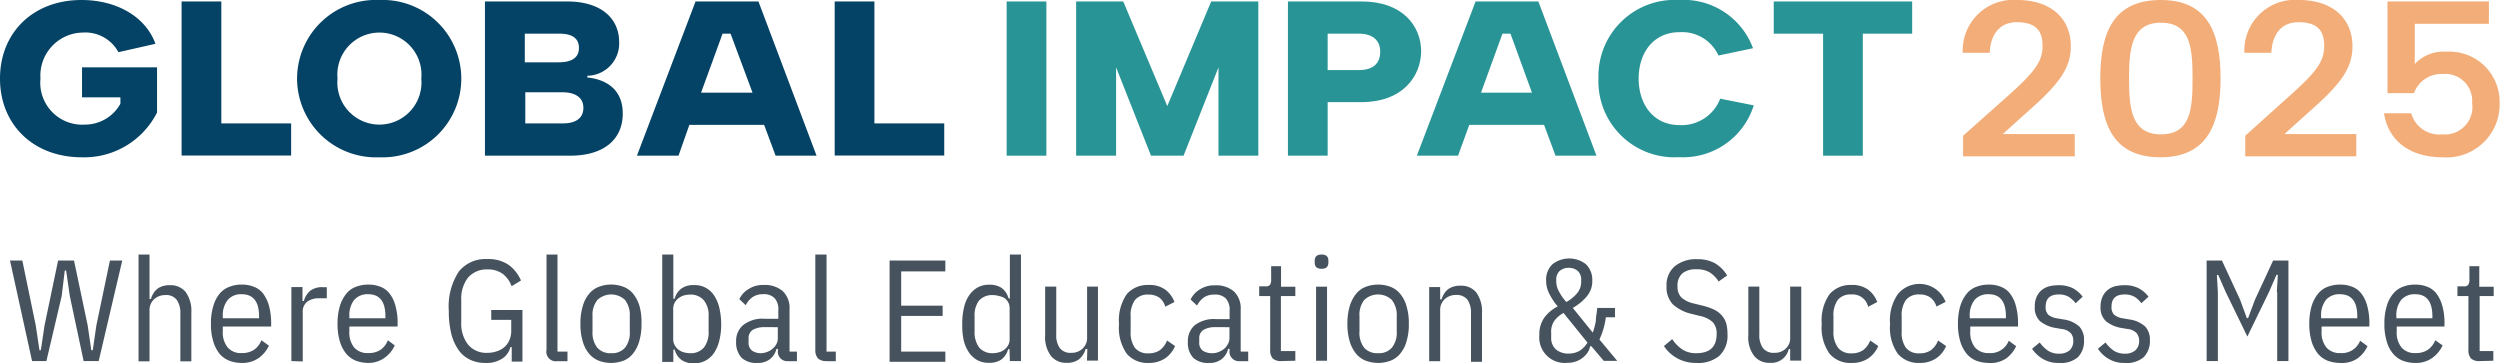 <svg xmlns="http://www.w3.org/2000/svg" viewBox="0 0 202.65 29.43"><defs><style>.cls-1{fill:#044365;}.cls-2{fill:#299496;}.cls-3{fill:#f3ad78;}.cls-4{fill:#46535e;}</style></defs><g id="Layer_2" data-name="Layer 2"><g id="Layer_2-2" data-name="Layer 2"><g id="Layer_1-2" data-name="Layer 1"><path class="cls-1" d="M6.7,2.64A3.49,3.49,0,0,0,3.28,6.37,3.4,3.4,0,0,0,6.87,10.1,3.28,3.28,0,0,0,9.76,8.41V7.89H6.65V5.46h6.08V9.12a6.61,6.61,0,0,1-6.1,3.63C2.7,12.75,0,10.1,0,6.37S2.69,0,6.6,0c2.87,0,5.21,1.36,6,3.55l-3,.68A3.05,3.05,0,0,0,6.7,2.64Z"/><path class="cls-1" d="M18,10H23.6v2.61H14.72V.12h3.22V10Z"/><path class="cls-1" d="M24.08,6.37A6.39,6.39,0,0,1,30.76,0a6.38,6.38,0,1,1,0,12.75A6.4,6.4,0,0,1,24.08,6.37Zm10.07,0a3.41,3.41,0,1,0-6.79,0,3.41,3.41,0,1,0,6.79,0Z"/><path class="cls-1" d="M46.21,12.62h-6.9V.12H46c2.65,0,4.19,1.31,4.19,3.31a2.62,2.62,0,0,1-2.58,2.71v.14c1.85.2,2.87,1.23,2.87,2.91C50.49,11.26,49,12.62,46.21,12.62Zm-.85-9.89H42.54V5.05h2.77c1,0,1.62-.36,1.62-1.16S46.36,2.73,45.36,2.73Zm.22,4.75h-3V10h3.08c1,0,1.63-.42,1.63-1.26S46.62,7.48,45.58,7.48Z"/><path class="cls-1" d="M56.38.12h5.1l4.71,12.5H62.87l-.93-2.5H55.88L55,12.62H51.63Zm2.19,2.61L56.83,7.51H61L59.22,2.73Z"/><path class="cls-1" d="M70.89,10h5.65v2.61H67.66V.12h3.22V10Z"/><path class="cls-2" d="M84.82.12v12.5H81.6V.12Z"/><path class="cls-2" d="M87.23,12.62V.12h3.82L94.62,8.6,98.18.12H102v12.5H98.77V5.46l-2.83,7.16H93.3L90.47,5.46v7.16Z"/><path class="cls-2" d="M110.36,8.28h-2.74v4.34H104.4V.12h6c3.2,0,4.8,1.9,4.8,4.07C115.16,6.21,113.68,8.28,110.36,8.28Zm1.52-4.09c0-.89-.57-1.46-1.73-1.46h-2.53V5.68h2.53C111.31,5.68,111.88,5.14,111.88,4.19Z"/><path class="cls-2" d="M119.61.12h5.09l4.71,12.5h-3.32l-.93-2.5H119.1l-.91,2.5h-3.34Zm2.18,2.61-1.74,4.78h4.13l-1.74-4.78Z"/><path class="cls-2" d="M136.1,0a6,6,0,0,1,6,3.91l-2.8.59a3.24,3.24,0,0,0-3.17-1.89c-2.06,0-3.3,1.62-3.3,3.76s1.24,3.77,3.3,3.77A3.35,3.35,0,0,0,139.44,8l2.72.54a6,6,0,0,1-6.06,4.2,6.16,6.16,0,0,1-6.53-6.38A6.18,6.18,0,0,1,136.1,0Z"/><path class="cls-2" d="M155,.12V2.73h-4v9.89h-3.22V2.73h-4V.12Z"/><path class="cls-3" d="M162.81,7.73c2.08-1.86,2.76-2.73,2.76-4s-.57-1.93-2.1-1.93c-1.37,0-2.13,1-2.18,2.48H159.1A4.1,4.1,0,0,1,163.51,0c2.8,0,4.35,1.55,4.35,3.75,0,1.62-.76,2.89-3.3,5.12l-2.22,2h5.84v1.8h-9.05V11Z"/><path class="cls-3" d="M175.16,0C178.94,0,180,2.64,180,6.37s-1.1,6.38-4.87,6.38-4.88-2.58-4.88-6.38S171.35,0,175.16,0Zm0,1.84c-2.4,0-2.58,2.16-2.58,4.53s.18,4.52,2.58,4.52,2.57-2,2.57-4.52S177.55,1.84,175.16,1.84Z"/><path class="cls-3" d="M185.64,7.73c2.08-1.86,2.76-2.73,2.76-4s-.57-1.93-2.1-1.93c-1.37,0-2.13,1-2.18,2.48h-2.19A4.1,4.1,0,0,1,186.34,0c2.8,0,4.35,1.55,4.35,3.75,0,1.62-.75,2.89-3.3,5.12l-2.22,2H191v1.8h-9V11Z"/><path class="cls-3" d="M201.74,1.93h-6V5.19a3.21,3.21,0,0,1,2.58-1,4.07,4.07,0,0,1,4.3,4.16A4.3,4.3,0,0,1,198,12.75c-2.82,0-4.45-1.5-4.75-3.57h2.2A2.37,2.37,0,0,0,198,10.89a2.22,2.22,0,0,0,2.39-2.54A2.18,2.18,0,0,0,198,6a2.34,2.34,0,0,0-2.32,1.55h-2.15V.12h8.22V1.93Z"/><path class="cls-4" d="M2.6,29.27.81,21.12h1l1.09,5.27.3,2h.11l.3-2,1.1-5.27H6l1.11,5.27.29,2h.12l.29-2,1.1-5.27h1L8,29.27H6.78L5.66,24l-.3-2.07H5.25L5,24,3.76,29.27Z"/><path class="cls-4" d="M11.23,20.63h.89v3.6h.12a1.58,1.58,0,0,1,.54-.84,1.65,1.65,0,0,1,1-.27,1.56,1.56,0,0,1,1.27.55,2.65,2.65,0,0,1,.46,1.7v3.92h-.89V25.42a1.82,1.82,0,0,0-.3-1.12,1.05,1.05,0,0,0-.91-.38,1.32,1.32,0,0,0-.91.33,1.18,1.18,0,0,0-.38.93v4.11h-.89Z"/><path class="cls-4" d="M19.59,29.42a2.84,2.84,0,0,1-1-.18,2,2,0,0,1-.79-.56,2.89,2.89,0,0,1-.51-1,4.59,4.59,0,0,1-.19-1.43,4.65,4.65,0,0,1,.19-1.44,2.76,2.76,0,0,1,.51-1,1.88,1.88,0,0,1,.79-.56,2.63,2.63,0,0,1,1-.18,2.49,2.49,0,0,1,1,.18,1.71,1.71,0,0,1,.75.56,3.08,3.08,0,0,1,.47,1,5.41,5.41,0,0,1,.17,1.44v.22H18.06v.38a1.91,1.91,0,0,0,.41,1.33,1.4,1.4,0,0,0,1.11.44,1.75,1.75,0,0,0,1-.26,1.67,1.67,0,0,0,.61-.78l.61.44A2.62,2.62,0,0,1,21,29,2.3,2.3,0,0,1,19.59,29.42Zm0-5.57a1.41,1.41,0,0,0-1.12.45,2,2,0,0,0-.41,1.35v.15H21v-.15C21,24.45,20.53,23.85,19.59,23.85Z"/><path class="cls-4" d="M23.62,29.27v-6h.9v1.13h.11a1.65,1.65,0,0,1,.52-.83,1.54,1.54,0,0,1,1-.29h.34v.9h-.59a1.55,1.55,0,0,0-1,.28,1,1,0,0,0-.36.84v4Z"/><path class="cls-4" d="M29.85,29.42a3,3,0,0,1-1-.18,2,2,0,0,1-.78-.56,2.9,2.9,0,0,1-.52-1,4.9,4.9,0,0,1-.19-1.43,5,5,0,0,1,.19-1.44,2.94,2.94,0,0,1,.52-1,1.8,1.8,0,0,1,.78-.56,2.72,2.72,0,0,1,1-.18,2.56,2.56,0,0,1,1,.18,1.68,1.68,0,0,1,.74.56,2.71,2.71,0,0,1,.47,1,5,5,0,0,1,.17,1.44v.22H28.32v.38a1.91,1.91,0,0,0,.4,1.33,1.42,1.42,0,0,0,1.12.44,1.75,1.75,0,0,0,1-.26,1.66,1.66,0,0,0,.6-.78L32,28a2.53,2.53,0,0,1-.82,1A2.26,2.26,0,0,1,29.85,29.42Zm0-5.57a1.43,1.43,0,0,0-1.13.45,2,2,0,0,0-.4,1.35v.15h2.92v-.15C31.25,24.45,30.77,23.85,29.85,23.85Z"/><path class="cls-4" d="M41.48,28.14h-.11a1.56,1.56,0,0,1-.63.91,2.33,2.33,0,0,1-1.4.37,2.82,2.82,0,0,1-1.21-.25,2.39,2.39,0,0,1-.94-.77,4,4,0,0,1-.6-1.31,7.52,7.52,0,0,1-.21-1.89A5.15,5.15,0,0,1,37.2,22a2.77,2.77,0,0,1,2.3-1,2.91,2.91,0,0,1,1.73.47,3.06,3.06,0,0,1,1,1.27l-.76.46a2.17,2.17,0,0,0-.72-1,2,2,0,0,0-1.24-.36,2,2,0,0,0-1.57.66,2.77,2.77,0,0,0-.55,1.81v1.82a2.73,2.73,0,0,0,.55,1.8,1.91,1.91,0,0,0,1.57.67,2.27,2.27,0,0,0,.75-.12,1.77,1.77,0,0,0,.62-.34,1.57,1.57,0,0,0,.41-.57,1.79,1.79,0,0,0,.15-.75v-.89H39.82v-.8h2.53v4.18h-.87Z"/><path class="cls-4" d="M45.21,29.27a.77.77,0,0,1-.91-.91V20.63h.89V28.5H46v.78h-.74Z"/><path class="cls-4" d="M49.54,29.42a2.93,2.93,0,0,1-1-.18,2,2,0,0,1-.78-.56,2.59,2.59,0,0,1-.52-1,4.59,4.59,0,0,1-.19-1.43,4.65,4.65,0,0,1,.19-1.44,2.62,2.62,0,0,1,.52-1,1.85,1.85,0,0,1,.78-.56,2.79,2.79,0,0,1,2,0,1.85,1.85,0,0,1,.78.56,2.94,2.94,0,0,1,.52,1A5,5,0,0,1,52,26.26a4.9,4.9,0,0,1-.19,1.43,2.9,2.9,0,0,1-.52,1,1.88,1.88,0,0,1-.78.56A3,3,0,0,1,49.54,29.42Zm0-.79a1.39,1.39,0,0,0,1.12-.44,1.94,1.94,0,0,0,.39-1.33V25.64a2,2,0,0,0-.39-1.33,1.63,1.63,0,0,0-2.23,0,1.94,1.94,0,0,0-.4,1.33v1.23a1.94,1.94,0,0,0,.4,1.33A1.41,1.41,0,0,0,49.54,28.63Z"/><path class="cls-4" d="M53.68,20.63h.9v3.58h.11a1.47,1.47,0,0,1,.57-.84,1.68,1.68,0,0,1,1-.26,1.85,1.85,0,0,1,1.63.85,3,3,0,0,1,.42,1,5.91,5.91,0,0,1,.15,1.32,5.3,5.3,0,0,1-.15,1.31,3,3,0,0,1-.42,1,1.89,1.89,0,0,1-1.63.86,1.68,1.68,0,0,1-1-.26,1.5,1.5,0,0,1-.57-.85h-.11v1h-.9Zm2.25,8a1.39,1.39,0,0,0,1.13-.46,2,2,0,0,0,.38-1.31V25.64a1.93,1.93,0,0,0-.38-1.29,1.4,1.4,0,0,0-1.13-.47,1.89,1.89,0,0,0-.53.08,1.37,1.37,0,0,0-.43.24,1.06,1.06,0,0,0-.4.83v2.45a.93.93,0,0,0,.11.47,1,1,0,0,0,.29.37,1.27,1.27,0,0,0,.43.23A2,2,0,0,0,55.93,28.63Z"/><path class="cls-4" d="M63.92,29.27a.76.76,0,0,1-.86-.87v-.12h-.12a1.51,1.51,0,0,1-.55.85,1.57,1.57,0,0,1-1,.29A1.75,1.75,0,0,1,60.11,29a1.83,1.83,0,0,1-.44-1.31,1.68,1.68,0,0,1,.56-1.33A2.53,2.53,0,0,1,62,25.84h1.09v-.67a1.35,1.35,0,0,0-.3-1,1.19,1.19,0,0,0-.94-.32,1.44,1.44,0,0,0-.84.23,1.76,1.76,0,0,0-.56.66l-.52-.49a1.89,1.89,0,0,1,.75-.82,2.11,2.11,0,0,1,1.21-.33,2.21,2.21,0,0,1,1.56.5A1.89,1.89,0,0,1,64,25.08V28.5h.6v.78h-.64Zm-2.27-.64a1.53,1.53,0,0,0,1-.38,1.24,1.24,0,0,0,.3-.39,1,1,0,0,0,.1-.44v-.9H62a1.85,1.85,0,0,0-1,.23.79.79,0,0,0-.32.68v.32a.79.79,0,0,0,.28.67A1.21,1.21,0,0,0,61.65,28.63Z"/><path class="cls-4" d="M67,29.27a1,1,0,0,1-.69-.21,1,1,0,0,1-.22-.7V20.63H67V28.5h.75v.78H67Z"/><path class="cls-4" d="M72.11,29.27V21.12h4.52V22H73.05v2.78h3.36v.83H73.05v2.89h3.58v.83H72.11Z"/><path class="cls-4" d="M81.83,28.3h-.11a1.54,1.54,0,0,1-.56.85,1.72,1.72,0,0,1-1,.26,1.89,1.89,0,0,1-.94-.22,2,2,0,0,1-.69-.64,3,3,0,0,1-.42-1A5.78,5.78,0,0,1,78,26.25a5.32,5.32,0,0,1,.14-1.31,2.82,2.82,0,0,1,.42-1,2.1,2.1,0,0,1,.69-.64,1.87,1.87,0,0,1,.94-.22,1.72,1.72,0,0,1,1,.26,1.5,1.5,0,0,1,.56.85h.11V20.63h.9v8.64h-.9Zm-1.36.33a1.84,1.84,0,0,0,.53-.08,1.2,1.2,0,0,0,.74-.6,1,1,0,0,0,.1-.47V25a1.07,1.07,0,0,0-.1-.47,1.16,1.16,0,0,0-.3-.36A1.43,1.43,0,0,0,81,24a1.84,1.84,0,0,0-.53-.08,1.4,1.4,0,0,0-1.13.47A2,2,0,0,0,79,25.64v1.23a2.06,2.06,0,0,0,.38,1.31A1.39,1.39,0,0,0,80.47,28.63Z"/><path class="cls-4" d="M88.14,28.29H88a1.66,1.66,0,0,1-.54.84,1.62,1.62,0,0,1-1,.28,1.55,1.55,0,0,1-1.27-.56,2.55,2.55,0,0,1-.47-1.69V23.23h.9v3.88a1.79,1.79,0,0,0,.29,1.11,1.09,1.09,0,0,0,.92.38,1.28,1.28,0,0,0,.91-.33,1.16,1.16,0,0,0,.38-.92V23.23H89v6h-.89Z"/><path class="cls-4" d="M93.1,29.42a2.2,2.2,0,0,1-1.76-.74,3.66,3.66,0,0,1-.63-2.42,3.7,3.7,0,0,1,.63-2.42,2.22,2.22,0,0,1,1.76-.74,2.17,2.17,0,0,1,1.36.38,2.2,2.2,0,0,1,.74,1l-.74.38a1.4,1.4,0,0,0-.48-.73,1.49,1.49,0,0,0-.89-.25,1.32,1.32,0,0,0-1.09.44,2.11,2.11,0,0,0-.35,1.33v1.23A2.11,2.11,0,0,0,92,28.2a1.32,1.32,0,0,0,1.09.44,1.59,1.59,0,0,0,.94-.26,1.84,1.84,0,0,0,.57-.78l.65.45a2.28,2.28,0,0,1-.81,1A2.37,2.37,0,0,1,93.1,29.42Z"/><path class="cls-4" d="M100.53,29.27a.76.76,0,0,1-.86-.87v-.12h-.12a1.46,1.46,0,0,1-.55.85,1.57,1.57,0,0,1-1,.29A1.75,1.75,0,0,1,96.72,29a1.78,1.78,0,0,1-.43-1.31,1.68,1.68,0,0,1,.56-1.33,2.55,2.55,0,0,1,1.74-.49h1.08v-.67a1.35,1.35,0,0,0-.3-1,1.19,1.19,0,0,0-.93-.32,1.45,1.45,0,0,0-.85.23,1.85,1.85,0,0,0-.56.66l-.52-.49a1.89,1.89,0,0,1,.75-.82,2.11,2.11,0,0,1,1.21-.33,2.2,2.2,0,0,1,1.56.5,1.89,1.89,0,0,1,.54,1.46V28.5h.61v.78h-.65Zm-2.28-.64a1.3,1.3,0,0,0,.56-.11,1.68,1.68,0,0,0,.45-.27,1.37,1.37,0,0,0,.29-.39,1,1,0,0,0,.11-.44v-.9H98.54a1.81,1.81,0,0,0-1,.23.77.77,0,0,0-.33.68v.32a.79.79,0,0,0,.28.67A1.35,1.35,0,0,0,98.25,28.63Z"/><path class="cls-4" d="M103.87,29.27a1,1,0,0,1-.7-.21,1,1,0,0,1-.21-.7V24h-.89v-.79h.52a.4.4,0,0,0,.36-.13.74.74,0,0,0,.09-.4V21.58h.8v1.66H105V24h-1.17v4.46H105v.78Z"/><path class="cls-4" d="M107.13,21.79c-.37,0-.56-.16-.56-.49v-.18c0-.32.19-.49.56-.49s.55.17.55.49v.18C107.67,21.63,107.49,21.79,107.13,21.79Zm-.45,1.45h.89v6h-.89Z"/><path class="cls-4" d="M111.71,29.42a3,3,0,0,1-1-.18,2,2,0,0,1-.78-.56,2.9,2.9,0,0,1-.52-1,4.9,4.9,0,0,1-.19-1.43,5,5,0,0,1,.19-1.44,2.94,2.94,0,0,1,.52-1,1.85,1.85,0,0,1,.78-.56,2.72,2.72,0,0,1,1-.18,2.67,2.67,0,0,1,1,.18,1.85,1.85,0,0,1,.78.56,2.62,2.62,0,0,1,.52,1,4.65,4.65,0,0,1,.19,1.44,4.59,4.59,0,0,1-.19,1.43,2.59,2.59,0,0,1-.52,1,1.88,1.88,0,0,1-.78.56A2.89,2.89,0,0,1,111.71,29.42Zm0-.79a1.38,1.38,0,0,0,1.11-.44,1.94,1.94,0,0,0,.4-1.33V25.64a2,2,0,0,0-.4-1.33,1.63,1.63,0,0,0-2.23,0,1.94,1.94,0,0,0-.39,1.33v1.23a1.94,1.94,0,0,0,.39,1.33A1.42,1.42,0,0,0,111.71,28.63Z"/><path class="cls-4" d="M115.85,29.27v-6h.89v1h.12a1.58,1.58,0,0,1,.54-.84,1.65,1.65,0,0,1,1-.27,1.56,1.56,0,0,1,1.27.55,2.65,2.65,0,0,1,.46,1.7v3.92h-.89V25.41a1.89,1.89,0,0,0-.29-1.12,1.11,1.11,0,0,0-.92-.38,1.32,1.32,0,0,0-.91.33,1.18,1.18,0,0,0-.38.93v4.11h-.89Z"/><path class="cls-4" d="M129,28.07h-.11a1.28,1.28,0,0,1-.18.48,2,2,0,0,1-.39.43,1.93,1.93,0,0,1-.55.31,2,2,0,0,1-.7.12,2.07,2.07,0,0,1-2.29-2.26,2.32,2.32,0,0,1,.4-1.4,3.06,3.06,0,0,1,1.09-.91,5.22,5.22,0,0,1-.67-1,2.34,2.34,0,0,1-.27-1.09,1.72,1.72,0,0,1,.5-1.32,2.2,2.2,0,0,1,2.74,0,1.76,1.76,0,0,1,.5,1.32,1.94,1.94,0,0,1-.11.7,2.17,2.17,0,0,1-.33.57,4.72,4.72,0,0,1-.5.5,5.14,5.14,0,0,1-.64.44l1.62,2a5.5,5.5,0,0,0,.25-.95c0-.34.09-.69.11-1.05h1.44v.76h-.74a6,6,0,0,1-.52,1.8l1.44,1.73H130Zm-1.84.59a1.73,1.73,0,0,0,.89-.23,2,2,0,0,0,.63-.66l-1.94-2.4A2.22,2.22,0,0,0,126,26a1.56,1.56,0,0,0-.26,1v.34a1.24,1.24,0,0,0,.4,1A1.57,1.57,0,0,0,127.17,28.66Zm0-6.95a1.09,1.09,0,0,0-.73.25.94.94,0,0,0-.28.74v.16a1.69,1.69,0,0,0,.24.8,3.93,3.93,0,0,0,.58.82,3.14,3.14,0,0,0,.86-.7,1.41,1.41,0,0,0,.34-.93v-.16a.92.92,0,0,0-.28-.73A1.09,1.09,0,0,0,127.21,21.71Z"/><path class="cls-4" d="M137.5,29.42a3.09,3.09,0,0,1-1.53-.37,3,3,0,0,1-1.09-1l.67-.56a3,3,0,0,0,.84.85,2,2,0,0,0,1.1.29c1.11,0,1.66-.51,1.66-1.55a1.34,1.34,0,0,0-.3-.95,2.14,2.14,0,0,0-1.06-.52l-.6-.15a3.43,3.43,0,0,1-1.59-.79,2,2,0,0,1-.51-1.46,2,2,0,0,1,.68-1.64,2.75,2.75,0,0,1,1.8-.56,2.94,2.94,0,0,1,1.43.32,2.8,2.8,0,0,1,1,1l-.69.49a2.32,2.32,0,0,0-.72-.74,2,2,0,0,0-1.07-.25,1.7,1.7,0,0,0-1.15.33,1.33,1.33,0,0,0-.39,1.06,1.2,1.2,0,0,0,.32.9,2.24,2.24,0,0,0,1,.48l.61.15a5.47,5.47,0,0,1,1,.33,2,2,0,0,1,.65.48,1.71,1.71,0,0,1,.37.66,3.28,3.28,0,0,1,.1.88,2.22,2.22,0,0,1-.68,1.76A2.69,2.69,0,0,1,137.5,29.42Z"/><path class="cls-4" d="M145.11,28.29H145a1.45,1.45,0,0,1-1.55,1.12,1.55,1.55,0,0,1-1.26-.56,2.49,2.49,0,0,1-.47-1.69V23.23h.89v3.88a1.79,1.79,0,0,0,.3,1.11,1.09,1.09,0,0,0,.92.38,1.28,1.28,0,0,0,.91-.33,1.14,1.14,0,0,0,.37-.92V23.23h.9v6h-.9Z"/><path class="cls-4" d="M150.07,29.42a2.2,2.2,0,0,1-1.76-.74,3.65,3.65,0,0,1-.64-2.42,3.69,3.69,0,0,1,.64-2.42,2.22,2.22,0,0,1,1.76-.74,2.17,2.17,0,0,1,1.36.38,2.2,2.2,0,0,1,.74,1l-.74.39a1.28,1.28,0,0,0-1.37-1,1.32,1.32,0,0,0-1.09.44,2.11,2.11,0,0,0-.35,1.33v1.22A2.11,2.11,0,0,0,149,28.2a1.32,1.32,0,0,0,1.09.44,1.59,1.59,0,0,0,.94-.26,1.84,1.84,0,0,0,.57-.78l.65.45a2.28,2.28,0,0,1-.81,1A2.35,2.35,0,0,1,150.07,29.42Z"/><path class="cls-4" d="M155.6,29.42a2.2,2.2,0,0,1-1.76-.74,3.66,3.66,0,0,1-.63-2.42,3.7,3.7,0,0,1,.63-2.42,2.27,2.27,0,0,1,3.87.63l-.74.38a1.42,1.42,0,0,0-.49-.73,1.47,1.47,0,0,0-.89-.25,1.32,1.32,0,0,0-1.09.44,2.11,2.11,0,0,0-.35,1.33v1.23a2.11,2.11,0,0,0,.35,1.33,1.32,1.32,0,0,0,1.09.44,1.56,1.56,0,0,0,.94-.26,1.76,1.76,0,0,0,.57-.78l.65.45a2.22,2.22,0,0,1-.81,1A2.35,2.35,0,0,1,155.6,29.42Z"/><path class="cls-4" d="M161.2,29.42a3,3,0,0,1-1-.18,2,2,0,0,1-.78-.56,2.9,2.9,0,0,1-.52-1,4.9,4.9,0,0,1-.19-1.43,5,5,0,0,1,.19-1.44,2.94,2.94,0,0,1,.52-1,1.8,1.8,0,0,1,.78-.56,2.72,2.72,0,0,1,1-.18,2.52,2.52,0,0,1,1,.18,1.68,1.68,0,0,1,.74.56,2.71,2.71,0,0,1,.47,1,5.08,5.08,0,0,1,.17,1.44v.22h-3.87v.38a1.91,1.91,0,0,0,.4,1.33,1.42,1.42,0,0,0,1.12.44,1.58,1.58,0,0,0,1.6-1l.6.44a2.53,2.53,0,0,1-.82,1A2.26,2.26,0,0,1,161.2,29.42Zm0-5.57a1.43,1.43,0,0,0-1.13.45,2,2,0,0,0-.4,1.35v.15h2.93v-.15C162.6,24.45,162.13,23.85,161.2,23.85Z"/><path class="cls-4" d="M166.9,29.42a2.45,2.45,0,0,1-1.28-.31,2.67,2.67,0,0,1-.9-.84l.62-.51a2.77,2.77,0,0,0,.69.68,1.62,1.62,0,0,0,.88.23,1.3,1.3,0,0,0,.84-.26,1,1,0,0,0,.31-.76.93.93,0,0,0-.2-.64,1.16,1.16,0,0,0-.74-.34l-.45-.08a2.7,2.7,0,0,1-1.31-.56,1.48,1.48,0,0,1-.42-1.16,1.86,1.86,0,0,1,.14-.79,1.56,1.56,0,0,1,.4-.55,1.59,1.59,0,0,1,.62-.32,3.19,3.19,0,0,1,.77-.09,2.51,2.51,0,0,1,1.15.24,2.48,2.48,0,0,1,.8.69l-.57.53a2.31,2.31,0,0,0-.53-.5,1.52,1.52,0,0,0-.84-.21c-.7,0-1.06.32-1.06,1a.85.85,0,0,0,.22.65,1.56,1.56,0,0,0,.74.29l.46.08a2.39,2.39,0,0,1,1.31.58,1.53,1.53,0,0,1,.38,1.11,1.84,1.84,0,0,1-.5,1.38A2.13,2.13,0,0,1,166.9,29.42Z"/><path class="cls-4" d="M172.24,29.42a2.45,2.45,0,0,1-1.28-.31,2.58,2.58,0,0,1-.9-.84l.61-.51a3,3,0,0,0,.69.68,1.68,1.68,0,0,0,.89.23,1.27,1.27,0,0,0,.83-.26,1,1,0,0,0,.32-.76,1,1,0,0,0-.2-.64,1.16,1.16,0,0,0-.74-.34l-.46-.08a2.66,2.66,0,0,1-1.3-.56,1.49,1.49,0,0,1-.43-1.16,1.86,1.86,0,0,1,.15-.79,1.45,1.45,0,0,1,.4-.55,1.55,1.55,0,0,1,.61-.32,3.21,3.21,0,0,1,.78-.09,2.44,2.44,0,0,1,1.14.24,2.51,2.51,0,0,1,.81.69l-.58.53a2.07,2.07,0,0,0-.52-.5,1.54,1.54,0,0,0-.84-.21c-.71,0-1.06.32-1.06,1a.85.85,0,0,0,.22.65,1.56,1.56,0,0,0,.74.29l.46.08a2.39,2.39,0,0,1,1.31.58,1.53,1.53,0,0,1,.38,1.11,1.85,1.85,0,0,1-.51,1.38A2.12,2.12,0,0,1,172.24,29.42Z"/><path class="cls-4" d="M184.56,23.68l.08-1.4h-.11l-.61,1.4-1.75,3.6-1.75-3.6-.61-1.39h-.11l.08,1.39v5.59h-.91V21.12h1.24l1.47,3.17.55,1.5h.1l.56-1.5,1.47-3.17h1.24v8.15h-.91V23.68Z"/><path class="cls-4" d="M189.68,29.42a3,3,0,0,1-1-.18,2,2,0,0,1-.78-.56,2.9,2.9,0,0,1-.52-1,4.9,4.9,0,0,1-.19-1.43,5,5,0,0,1,.19-1.44,2.94,2.94,0,0,1,.52-1,1.8,1.8,0,0,1,.78-.56,2.72,2.72,0,0,1,1-.18,2.52,2.52,0,0,1,1,.18,1.68,1.68,0,0,1,.74.56,2.71,2.71,0,0,1,.47,1,5.08,5.08,0,0,1,.17,1.44v.22h-3.87v.38a1.91,1.91,0,0,0,.4,1.33,1.42,1.42,0,0,0,1.12.44,1.58,1.58,0,0,0,1.6-1l.6.44a2.53,2.53,0,0,1-.82,1A2.26,2.26,0,0,1,189.68,29.42Zm0-5.57a1.43,1.43,0,0,0-1.13.45,2,2,0,0,0-.4,1.35v.15h2.93v-.15C191.09,24.45,190.61,23.85,189.68,23.85Z"/><path class="cls-4" d="M195.77,29.42a2.84,2.84,0,0,1-1-.18,2,2,0,0,1-.78-.56,2.59,2.59,0,0,1-.52-1,4.59,4.59,0,0,1-.19-1.43,4.65,4.65,0,0,1,.19-1.44,2.62,2.62,0,0,1,.52-1,1.8,1.8,0,0,1,.78-.56,2.63,2.63,0,0,1,1-.18,2.58,2.58,0,0,1,1,.18,1.74,1.74,0,0,1,.74.56,3.08,3.08,0,0,1,.47,1,5.08,5.08,0,0,1,.17,1.44v.22h-3.87v.38a1.91,1.91,0,0,0,.4,1.33,1.41,1.41,0,0,0,1.11.44,1.73,1.73,0,0,0,1-.26,1.67,1.67,0,0,0,.61-.78L198,28a2.62,2.62,0,0,1-.82,1A2.3,2.3,0,0,1,195.77,29.42Zm0-5.57a1.43,1.43,0,0,0-1.12.45,2,2,0,0,0-.4,1.35v.15h2.92v-.15C197.17,24.45,196.71,23.85,195.77,23.85Z"/><path class="cls-4" d="M201,29.27a1,1,0,0,1-.7-.21,1,1,0,0,1-.21-.7V24h-.89v-.79h.52a.4.4,0,0,0,.36-.13.74.74,0,0,0,.09-.4V21.58h.8v1.66h1.17V24H201v4.46h1.11v.78Z"/></g></g></g></svg>